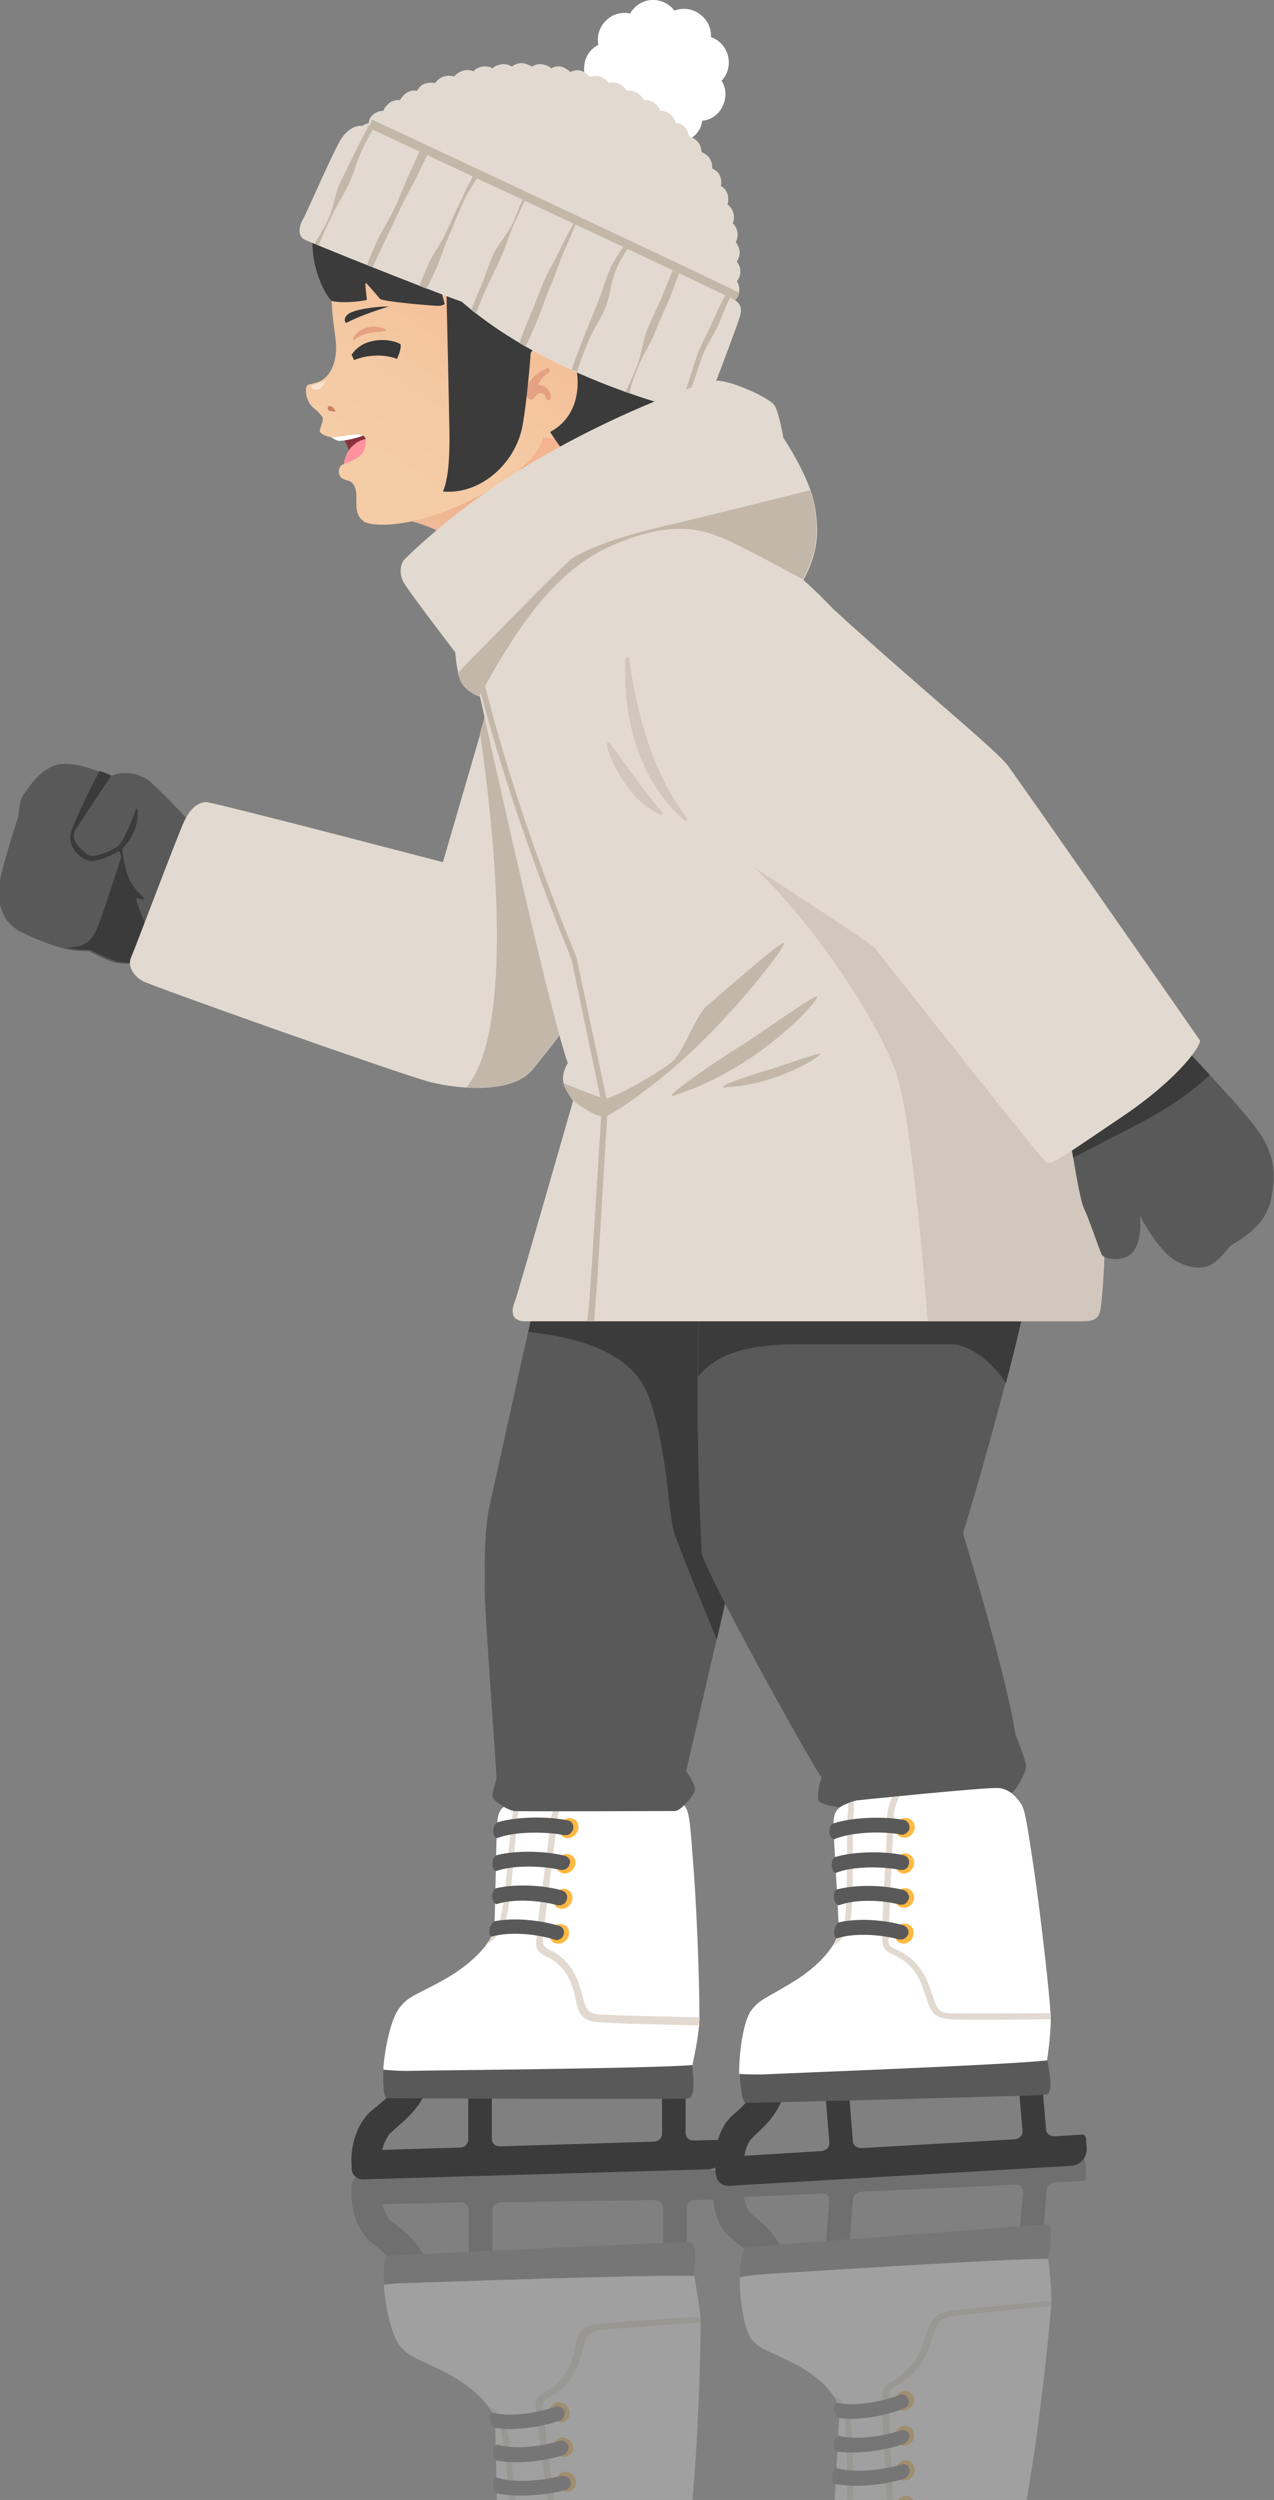 <?xml version="1.0" encoding="utf-8"?>
<!-- Generator: Adobe Illustrator 26.5.0, SVG Export Plug-In . SVG Version: 6.00 Build 0)  -->
<svg version="1.1" id="OBJECTS" xmlns="http://www.w3.org/2000/svg" xmlns:xlink="http://www.w3.org/1999/xlink" x="0px" y="0px"
	 viewBox="0 0 216.3 424.2" style="enable-background:new 0 0 216.3 424.2;" xml:space="preserve">
<rect x="0" y="0" width="216.3" height="424.2" fill="#808080" stroke="none"/>
<style type="text/css">
	.st0{fill:#595959;}
	.st1{fill:#3B3B3B;}
	.st2{fill:#E2DAD0;}
	.st3{fill:#C2B7A9;}
	.st4{fill:#FFFFFF;}
	.st5{fill:#FFB840;}
	.st6{fill:#8A313D;}
	.st7{fill:#FF929E;}
	.st8{fill:url(#SVGID_1_);}
	.st9{opacity:0.35;fill:#E5A183;}
	.st10{fill:url(#SVGID_00000012446641120942738580000018241268015764730282_);}
	.st11{fill:#D18060;}
	.st12{opacity:0.49;fill:#FFFFFF;}
	.st13{fill:#383838;}
	.st14{fill:#E5A183;}
	.st15{opacity:0.52;fill:#C2B7A9;}
	.st16{opacity:0.25;}
	.st17{clip-path:url(#SVGID_00000083783761762002060910000004103594303602541953_);}
</style>
<g>
	<g>
		<path class="st0" d="M34,141.6c-2.8-3.5-6.6-7.2-8.2-8.7c-1.6-1.6-4.9-2.3-7-1.2c-3.8-1.6-7.6-2.8-10-1.6
			c-2.4,1.1-3.7,3.2-4.7,4.6c-1,1.4-0.8,3.3-1.1,4.2c-0.3,0.9-3.2,9.8-3.2,12c0,2.2,0.2,5.3,3.7,7.2c3.5,1.8,6.7,2.7,8,3
			c1.3,0.3,3.6,0.3,3.6,0.3s2.6,1.4,4.3,1.9c1.8,0.5,5.6,0,5.6,0L34,141.6z"/>
		<path class="st1" d="M18.9,131.6c-0.7-0.3-1.3-0.6-2-0.8c-1.1,2.1-4.5,8.8-4.9,10.7c-0.5,2.3,1.8,4.6,3.6,4.6
			c1.8,0,4.6-1.7,4.6-1.7s0.5,0.9,0.3,1.3c-0.1,0.3-2.9,9.1-4,11.8c-1.1,2.6-2.4,3.2-5.3,3.3c0.2,0.1,0.5,0.1,0.6,0.1
			c1.3,0.3,3.6,0.3,3.6,0.3s2.6,1.4,4.3,1.9c1.6,0.5,5,0.1,5.6,0l0.3-4.1c0,0-3-6.8-2.4-6.6c0.6,0.2,1.2,0.3,1.3,0.1
			c0.1-0.1-1.4-1.2-2.4-3c-1-1.9-1.4-5.4-1.3-5.5c0-0.1,1.7-1.6,2.3-3.9c0.6-2.3,0.1-3.2,0-2.8c-0.1,0.4-2,5.3-2.9,6.1
			c-0.9,0.9-3.2,1.7-4.1,1.8c-1,0.1-1.1,0-2.4-1.2c-1.2-1.2-1.3-2-1.1-2.8C12.9,140.5,18.9,131.6,18.9,131.6z"/>
		<path class="st2" d="M84.5,114.4l-9.3,31.9c0,0-39-10.2-40.2-10.2s-2.6,0.9-3.7,3.2c-1.1,2.3-8.5,22-9.1,23.3
			c-0.5,1.3,0.4,3,2.1,3.9c1.7,0.9,43.1,15.6,48.7,17.1c5.6,1.4,14.1,1.8,17.3-2c3.2-3.8,9.1-11.8,9.1-11.8v-55.5H84.5z"/>
		<path class="st3" d="M81.5,124.4c3.2,22,5.2,51.1-2.3,60.1c4.4,0.3,9-0.4,11.1-3c3.2-3.8,9.1-11.8,9.1-11.8v-55.5h-15L81.5,124.4z
			"/>
		<g>
			<path class="st1" d="M122.4,363.1l-4.7,0.1c-0.7,0-1.3-0.5-1.3-1.3l0-8.2l-4,0.2l0,8.1c0,0.8-0.6,1.4-1.4,1.4l-26.2,0.8
				c-0.7,0-1.3-0.5-1.3-1.3l0-8.7l-4,0.2l0,8.6c0,0.8-0.6,1.4-1.4,1.4l-13.2,0.4c0.3-1.3,0.9-2.3,1.3-2.8c0.3-0.2,0.6-0.5,0.9-0.8
				c1.5-1.3,3.6-3,5-5.8l-4.5-2c-0.9,1.8-2.3,2.9-3.6,4c-0.4,0.3-0.7,0.6-1.1,0.9c-2.2,2-3.5,5.7-3.2,9.3l0,0.5
				c0.1,1,0.9,1.7,1.9,1.7l58.5-1.7c1.6,0,2.8-1.3,2.9-2.9l0-1.5C123.1,363.4,122.8,363,122.4,363.1z"/>
			<g>
				<path class="st0" d="M65.1,351.1c-0.1,2.5,0,4.8,0.6,4.9c0.6,0.1,48.9,0.2,50.2,0.1c1.3,0,1.4,0,1.7-1.1c0.3-1,0-4-0.1-4.7
					c-6.9,0.6-45,0.9-48.6,1C67.7,351.3,66.3,351.2,65.1,351.1z"/>
				<path class="st4" d="M118.7,343.5c0.2-2.8-0.3-17.8-0.9-25.8c-0.6-8-0.7-9.9-1.4-11c-0.6-1-1.6-2.5-3.5-2.7
					c-1.9-0.3-24.3,1.4-24.3,1.4c-3.4,0.9-4.1,1.5-4.2,4.3c-0.2,2.8-0.3,15.5-0.5,17.5c-0.2,2-3.2,5.7-8.3,8.6
					c-5.2,2.9-6.1,2.8-7.7,4.8c-1.6,1.9-2.6,7.4-2.8,10.1c0,0.2,0,0.3,0,0.5c1.2,0.1,2.5,0.2,3.9,0.2c3.6-0.1,41.7-0.4,48.6-1
					c0-0.1,0-0.2,0-0.2S118.5,346.2,118.7,343.5z"/>
			</g>
			<g>
				<path class="st2" d="M86.3,314.5c-0.3,3.6-0.6,7.7-1.2,10.4c-0.2,1.2-0.7,2.1-1.3,2.8c-0.2,0.7-0.6,1.4-1.3,2.3
					c1.4-0.8,3-2.3,3.6-5c0.5-2.7,0.9-6.8,1.2-10.5c0.2-2.6,0.4-5,0.6-6.5c0.1-0.8,0.2-1.4,0.3-1.8c0-0.3,0.1-0.5,0.1-0.7
					c-0.4,0.1-0.7,0.2-1.1,0.3c0,0.1,0,0.2,0,0.3c-0.1,0.5-0.1,1-0.2,1.8C86.8,309.5,86.6,311.9,86.3,314.5z"/>
				<path class="st2" d="M118.8,342.3c-4.6-0.1-15-0.3-17.2-0.5c-1.9-0.2-2.1-1-2.7-3.1c-0.1-0.5-0.3-1.1-0.5-1.7
					c-0.9-2.9-2.5-4.9-5-6.1c-1.3-0.7-1.3-0.9-1.2-2.3c0-0.2,0.1-0.5,0.1-0.8c0.1-1,0.5-4.2,0.9-7.6c0.6-4.4,1.2-9.4,1.4-11.3
					c0.1-1.5,0.7-2.9,1.3-3.8c-0.4,0-0.8,0.1-1.2,0.1c-0.6,1-1,2.3-1.2,3.7c-0.2,1.9-0.8,6.9-1.4,11.3c-0.5,3.6-0.9,6.7-0.9,7.7
					c0,0.3-0.1,0.6-0.1,0.8c-0.2,1.7-0.2,2.4,1.7,3.3c2.3,1.1,3.7,2.9,4.5,5.5c0.2,0.6,0.3,1.2,0.4,1.7c0.5,2.2,0.9,3.6,3.5,3.9
					c0.9,0.1,3.3,0.2,6.1,0.3c3.9,0.1,8.5,0.2,11.2,0.3C118.7,343.1,118.8,342.7,118.8,342.3z"/>
			</g>
			<g>
				<g>
					<path class="st5" d="M96.6,328.2c-0.1,0.9-1,1.7-1.9,1.6c-0.9,0-1.5-0.8-1.4-1.7c0.1-0.9,1-1.7,1.9-1.6
						C96.1,326.5,96.7,327.2,96.6,328.2z"/>
					<path class="st0" d="M95,326.8c-3-0.9-7.4-1.5-11-0.8c-0.9,0.4-1.3,2.5-0.5,2.6c3.2-0.9,7.7-0.4,10.6,0.5
						c0.1,0,0.2,0.1,0.3,0.1c0.5,0,1.1-0.3,1.3-0.9C95.9,327.7,95.6,327,95,326.8z"/>
				</g>
				<g>
					<path class="st5" d="M97.2,322.2c-0.1,0.9-0.9,1.7-1.8,1.7c-0.9,0-1.6-0.8-1.5-1.7c0.1-0.9,0.9-1.7,1.8-1.7
						C96.6,320.5,97.2,321.2,97.2,322.2z"/>
					<path class="st0" d="M95.5,320.8c-3-0.9-7.8-1.2-11.3-0.4c-0.9,0.4-0.8,2.5,0.1,2.7c3.1-1,7.5-0.6,10.4,0.2c0.1,0,0.2,0,0.3,0
						c0.5,0,1.1-0.4,1.2-0.9C96.5,321.7,96.1,321,95.5,320.8z"/>
				</g>
				<g>
					<path class="st5" d="M97.7,316.2c-0.1,0.9-0.9,1.7-1.8,1.7c-0.9,0-1.6-0.7-1.5-1.6c0.1-0.9,0.9-1.7,1.8-1.7
						C97.1,314.6,97.8,315.3,97.7,316.2z"/>
					<path class="st0" d="M95.9,314.9c-3.1-0.8-8.1-1-11.6-0.1c-0.9,0.4-0.9,2.5-0.1,2.7c3.1-1.1,8-0.9,11-0.2c0.1,0,0.2,0,0.3,0
						c0.5,0,1.1-0.4,1.2-1C97,315.8,96.6,315.1,95.9,314.9z"/>
				</g>
				<g>
					<path class="st5" d="M98.2,310.1c0,0.9-0.8,1.7-1.7,1.8c-0.9,0.1-1.6-0.7-1.6-1.6c0-0.9,0.8-1.7,1.7-1.8
						C97.6,308.5,98.3,309.2,98.2,310.1z"/>
					<path class="st0" d="M96.4,308.9c-3.1-0.7-8.5-0.7-11.9,0.3c-1,0.4-1,2.6-0.1,2.7c3.1-1.2,8.5-1.1,11.4-0.5c0.1,0,0.2,0,0.3,0
						c0.5,0,1-0.4,1.2-1C97.5,309.7,97.1,309,96.4,308.9z"/>
				</g>
			</g>
		</g>
		<path class="st0" d="M92.2,215c-3.2,13.5-7.9,35.4-9,40.1c-1.1,4.7-0.9,11.9-0.9,15.1s2,30.6,2,31.4c-0.1,0.9-0.7,2.2-0.7,3.1
			c0,0.9,2.7,2.5,3.7,2.6s26.3,0,27.3,0s3.4-2.8,3.4-3.7s-1.5-3.1-1.5-3.1l7.9-34.1V215H92.2z"/>
		<path class="st1" d="M89.7,226c8.6,1,17.6,3.4,20.4,10.9c3.2,8.7,3.3,19.4,4.3,22.9c0.7,2.4,4.9,12.6,7.3,18.4l2.7-11.7V215H92.2
			C91.5,218.3,90.6,222.1,89.7,226z"/>
		<path class="st0" d="M119.4,208c-2,27.6-0.3,52.8-0.3,55.3c0,2.5,19.2,37,20.4,38.3c-0.8,2.2-0.7,3.9-0.4,4.1s1.3,1.1,7,1.1
			s24.2-2,25.2-2.3c1.1-0.3,3-3.8,2.9-4.9s-1.8-5.3-1.8-5.3c-1.7-10.9-8.9-34.1-8.9-34.1s10.4-33.7,12.9-52.3H119.4z"/>
		<path class="st1" d="M118.5,233.6c3.1-3.7,7.9-5.5,17.1-5.5c9.2,0,22.5,0,26,0c2.6,0,6.6,2.6,9.2,6.6c2.4-9.2,4.7-19.2,5.7-26.7
			h-57C118.8,217.1,118.5,225.8,118.5,233.6z"/>
		<path class="st4" d="M110.6,0c-1.6,0.1-3,1.1-3.6,2.3c-1.3-0.3-3,0-4.1,1.2c-1.2,1.1-1.6,2.8-1.3,4.1c-1.2,0.6-2.3,1.9-2.4,3.6
			c-0.2,1.6,0.5,3.1,1.6,4c-0.6,1.2-0.5,2.9,0.4,4.3c0.9,1.4,2.4,2.1,3.8,2c0.4,1.3,1.5,2.5,3.1,3c1.6,0.5,3.2,0,4.2-0.9
			c1.1,0.8,2.8,1,4.3,0.3c1.5-0.7,2.5-2,2.6-3.4c1.4-0.1,2.8-1,3.5-2.5c0.7-1.5,0.6-3.1-0.2-4.3c1-1,1.5-2.6,1.1-4.2
			c-0.4-1.6-1.6-2.8-2.9-3.2c0.1-1.4-0.5-2.9-1.9-3.9c-1.3-1-3-1.1-4.3-0.6C113.7,0.7,112.2-0.1,110.6,0z"/>
		<g>
			<path class="st6" d="M57.4,73.3c0,0,3.1,3.2,1.6,5.9h5v-7.3h-6.5V73.3z"/>
			<path class="st4" d="M55.8,73.6c0.5,0.8,1.2,1.1,1.7,1.2c0.5,0.1,3.7-0.5,4.5-1.1v-0.5h-6.1V73.6z"/>
			<path class="st7" d="M58.3,79.4c0.1-2.6,1.8-5.1,5-5v5H58.3z"/>
			
				<linearGradient id="SVGID_1_" gradientUnits="userSpaceOnUse" x1="-161.327" y1="282.344" x2="-159.388" y2="265.868" gradientTransform="matrix(0.944 0.331 -0.331 0.944 328.146 -112.73)">
				<stop  offset="0" style="stop-color:#F4CCA6"/>
				<stop  offset="0.407" style="stop-color:#F4C7A1"/>
				<stop  offset="0.91" style="stop-color:#F4B892"/>
				<stop  offset="1" style="stop-color:#F4B48F"/>
			</linearGradient>
			<path class="st8" d="M69.1,88.2c7.9,2.2,14.2,5.8,14.3,16.3l15.2,5.3l7.1-20.3l-0.8-3.1l-5.1-10.2l-22.6-7.9L69.1,88.2z"/>
			<path class="st9" d="M75.4,73.8l-6.3,14.4c6,1.7,11.5,4.6,13.4,10.2c6.9-9,7.8-19.3,7.8-19.3L75.4,73.8z"/>
			
				<linearGradient id="SVGID_00000005978129136987421540000008503690582462577055_" gradientUnits="userSpaceOnUse" x1="-182.653" y1="267.88" x2="-171.437" y2="223.385" gradientTransform="matrix(0.944 0.331 -0.331 0.944 328.146 -112.73)">
				<stop  offset="0" style="stop-color:#F4CCA6"/>
				<stop  offset="0.407" style="stop-color:#F4C7A1"/>
				<stop  offset="0.91" style="stop-color:#F4B892"/>
				<stop  offset="1" style="stop-color:#F4B48F"/>
			</linearGradient>
			<path style="fill:url(#SVGID_00000005978129136987421540000008503690582462577055_);" d="M91.3,17.3c-18.3-1.6-30,8.3-33.1,19.5
				C55.1,48,56.6,54,57,57.8c0.4,3.8-1.1,6.3-2.9,7c-1.8,0.6-1.9,0.3-2.1,0.9c-0.2,0.6,0,2.4,1.1,3.4c1.1,0.9,1.2,1.1,1.6,1.6
				c0.4,0.6-0.5,2-0.4,2.5c0.1,0.4,1.1,0.9,2,1c0.9,0,1.8-0.2,3.4-0.4c1.6-0.2,2.6-0.1,2.4,1.5c-0.1,0.8-0.4,1.9-1.8,2.6
				c-1.1,0.6-2.2,0.9-2.4,1.1c-0.2,0.2-0.5,0.7-0.3,1.5c0.2,0.9,1.5,1,1.9,1.2c0.4,0.2,1.1,1.1,1,2.8c0,1.7-0.1,3,1.3,4
				c1.4,0.9,7.7,1.1,16.3-2.8c8.6-3.8,13.4-8.1,14.1-11.5c5.1,0.8,9.9,1,15-1.6c5.2-2.6,15.2-11.3,12.1-30.9
				C116.6,23.7,101.8,18.3,91.3,17.3z"/>
			<path class="st11" d="M55.9,69.7c-0.3-0.1-0.4-0.8,0-0.8c0.4,0,0.7,0.2,1.1,0.9C56.7,69.9,55.9,69.7,55.9,69.7z"/>
			<path class="st12" d="M55.3,64.6c-0.8,0.4-2.5,0.8-2.5,0.9c-0.1,0.1,0.4,0.8,1.2,0.6C54.7,66,55.3,64.6,55.3,64.6z"/>
			<path class="st13" d="M58.8,54.8c2.8-1.5,6.4-2.5,7.2-2.8c-2,0-4.9,0.4-6.1,0.9C58.6,53.3,58.2,54.4,58.8,54.8z"/>
			<path class="st14" d="M89.3,66.8c0-2.1,1.8-3.5,3.5-4.3c0.4-0.2,0.8,0.4,0.4,0.7c-0.7,0.4-1.2,1-1.6,1.6
				c-0.1,0.1-0.2,0.3-0.3,0.5c1.2,0,2.3,0.8,2.2,2.3c0,0.4-0.7,0.4-0.8,0c-0.1-0.5-0.5-0.9-0.9-0.9c-0.9-0.1-0.8,1.1-1.7,1.1
				C89.7,67.7,89.3,67.3,89.3,66.8z"/>
			<path class="st13" d="M59.7,60.2c1.9-3,6.4-2.9,8.3-1.8c0.2,0.9-0.6,2.5-0.6,2.5s-3.2-1.4-7.3,0.2L59.7,60.2z"/>
			<path class="st14" d="M59.9,57.6c0.8-2.1,3.7-2.7,5.6-1.7c0.1,0.1,0.1,0.3-0.1,0.3c-2,0.2-3.7,0.2-5.3,1.5
				C60,57.8,59.8,57.7,59.9,57.6L59.9,57.6z"/>
		</g>
		<path class="st1" d="M53.8,37.3c-2.3,5.8,1.4,13.1,2.6,13.8c2.7,0.5,5.9-0.2,5.9-0.2s-0.4-3-0.2-2.9c0.2,0.1,2,2.2,2.4,2.7
			c0.5,0.5,9.1,1.2,9.9,1.2c0.7,0,1.1-0.3,1.1-0.3l-0.7-2.7l1,0.6c0,0,0.4,17.6,0.5,23.5c0.1,5.9-0.4,8.8-1.1,10.4
			c6.3,0.6,12.3-4.7,13.5-11.1C89.5,68,90.1,60,90.1,60s-0.1-0.7,2.2-1.4c2.3-0.7,5,0.7,5.6,4.2c0.6,3.6-0.2,8.2-4.5,10.5
			c2.7,4.1,6.1,9.6,16.8,8.4c0,0,6.7-10.8,8.2-15.1l-10.7-42.9L53.8,37.3z"/>
		<path class="st2" d="M124.8,52.8c0.2-0.6,0.1-1.2-0.1-1.8c0.4-0.4,0.7-0.9,0.8-1.6c0.1-0.6-0.1-1.2-0.4-1.7c0.4-0.4,0.6-1,0.6-1.6
			c0-0.6-0.2-1.2-0.6-1.7c0.3-0.5,0.5-1.1,0.5-1.7c-0.1-0.6-0.3-1.2-0.7-1.6c0.3-0.5,0.4-1.1,0.3-1.7c-0.1-0.6-0.4-1.2-0.8-1.5
			c0.2-0.5,0.3-1.1,0.1-1.8c-0.2-0.6-0.5-1.1-1-1.4c0.2-0.5,0.2-1.2,0-1.8c-0.2-0.6-0.6-1.1-1.1-1.3c0.1-0.6,0.1-1.2-0.2-1.8
			c-0.2-0.6-0.8-1-1.3-1.2c0.1-0.6-0.1-1.2-0.4-1.7c-0.3-0.5-0.9-0.9-1.4-1.1c0-0.6-0.2-1.2-0.6-1.7c-0.4-0.5-1-0.8-1.5-0.9
			c-0.1-0.6-0.3-1.1-0.7-1.6c-0.4-0.5-1-0.7-1.6-0.7c-0.1-0.6-0.4-1.1-0.9-1.5c-0.5-0.4-1.1-0.6-1.7-0.6c-0.2-0.5-0.5-1-1.1-1.4
			c-0.5-0.3-1.1-0.5-1.7-0.4c-0.2-0.5-0.7-1-1.2-1.3c-0.6-0.3-1.2-0.4-1.7-0.3c-0.3-0.5-0.7-0.9-1.3-1.2c-0.6-0.2-1.2-0.3-1.8-0.1
			c-0.3-0.5-0.8-0.9-1.4-1.1c-0.6-0.2-1.2-0.1-1.8,0c-0.4-0.5-0.9-0.8-1.5-1c-0.6-0.2-1.2,0-1.8,0.2c-0.4-0.4-0.9-0.7-1.5-0.9
			c-0.6-0.1-1.2,0-1.7,0.3c-0.4-0.4-1-0.6-1.6-0.7c-0.6-0.1-1.2,0.1-1.7,0.4c-0.5-0.3-1-0.5-1.7-0.6c-0.6,0-1.2,0.2-1.7,0.6
			c-0.5-0.3-1.1-0.5-1.7-0.4c-0.6,0.1-1.2,0.3-1.6,0.7c-0.5-0.3-1.1-0.4-1.7-0.3c-0.6,0.1-1.2,0.4-1.5,0.8c-0.5-0.2-1.1-0.3-1.8-0.1
			c-0.6,0.2-1.1,0.5-1.5,1c-0.5-0.2-1.2-0.2-1.8,0c-0.6,0.2-1.1,0.6-1.4,1.1c-0.6-0.1-1.2-0.1-1.8,0.1c-0.6,0.2-1,0.7-1.3,1.2
			c-0.6-0.1-1.2,0-1.7,0.3c-0.5,0.3-0.9,0.8-1.2,1.3c-0.6-0.1-1.2,0.1-1.7,0.4c-0.5,0.4-0.9,0.8-1.1,1.4c-0.6,0-1.2,0.2-1.7,0.6
			c-0.5,0.4-0.8,1-0.8,1.5c-0.6,0.1-1.1,0.4-1.5,0.9L124.8,52.8z"/>
		<path class="st3" d="M125.5,49.7c-0.1,0-0.1-0.1-0.2-0.1c-0.8-0.6-56.1-26.5-62.1-29.3c-0.2,0.3-0.3,0.6-0.4,1
			c-0.6,0.1-1.1,0.4-1.5,0.9l63.5,30.6c0.2-0.6,0.1-1.2-0.1-1.8C125.1,50.7,125.4,50.3,125.5,49.7z"/>
		<path class="st2" d="M62.2,21.5c-1.4-0.5-2.9,0.2-4.1,1.8s-6.1,13-6.6,13.8c-0.5,0.8-1.2,2.7,0.1,3.5C53,41.3,72.2,49,78.4,51.2
			c15.2,13.2,37.9,18.4,38.8,18.6c0.9,0.3,2.3,0,2.8-1.1c0.5-1.1,5.2-13.5,5.6-14.9c0.4-1.4,0.2-2.1-0.7-2.8
			C124,50.3,62.2,21.5,62.2,21.5z"/>
		<g>
			<path class="st3" d="M65.2,41.2c0.8-1.7,1.8-3.7,2.7-5.7c0.9-1.9,2-3.8,2.9-5.6c0.6-1.3,1.2-2.5,1.8-3.6
				c-0.5-0.2-0.9-0.4-1.4-0.6c-0.5,1.1-1,2.3-1.6,3.6c-0.9,1.8-1.6,3.9-2.5,5.8c-0.9,2-2.2,3.9-3,5.6c-0.8,1.8-1.4,3.3-1.8,4.2
				c0.3,0.1,0.7,0.3,1,0.4C63.7,44.3,64.4,42.9,65.2,41.2z"/>
			<path class="st3" d="M82.3,49.5c0.8-1.8,1.8-3.7,2.7-5.7c0.9-2,1.5-4.1,2.3-5.9c0.7-1.5,1.3-2.7,1.8-3.8
				c-0.1-0.1-0.3-0.1-0.4-0.2c-0.5,1.1-1,2.4-1.6,3.9c-0.8,1.8-2.5,3.5-3.4,5.5c-0.9,2-1.5,4.2-2.3,5.9c-0.6,1.3-1,2.5-1.4,3.4
				c0.3,0.2,0.5,0.4,0.8,0.6C81.2,52.1,81.7,50.9,82.3,49.5z"/>
			<path class="st3" d="M74.1,45.5c0.8-1.8,1.4-3.9,2.3-5.9c0.9-2,1.6-4,2.5-5.8c0.6-1.3,1.4-2.5,2.1-3.6c-0.2-0.1-0.4-0.2-0.7-0.3
				c-0.5,1-1.2,2.2-1.8,3.6c-0.9,1.8-1.8,3.8-2.7,5.8c-0.9,2-2.3,3.8-3.1,5.6c-0.6,1.4-1.1,2.6-1.5,3.6c0.4,0.2,0.8,0.3,1.2,0.5
				C72.9,48,73.5,46.8,74.1,45.5z"/>
			<path class="st3" d="M54.1,41.6c0.5-1.2,1.2-2.9,2.1-4.7c0.8-1.7,2-3.6,3-5.6c0.9-1.9,1.4-4.1,2.3-5.9c0.6-1.3,1.2-2.4,1.8-3.4
				c-0.3-0.2-0.6-0.3-0.8-0.4c-0.6,1-1.2,2.2-1.8,3.4c-0.9,1.8-1.9,3.8-2.8,5.7c-1,2-1.2,4.3-2,6.1c-1,2.2-2,3.7-2.5,4.6
				C53.6,41.4,53.8,41.5,54.1,41.6z"/>
			<path class="st3" d="M91.4,53.9c0.7-1.8,1.4-3.9,2.3-5.9c0.8-2,1.5-4.1,2.3-5.9c0.7-1.5,1.2-2.8,1.7-4c-0.1-0.1-0.2-0.1-0.3-0.2
				c-0.6,1.1-1.3,2.3-2,3.8c-0.8,1.8-2,3.7-2.9,5.7c-0.9,2-1.6,4.1-2.4,5.9c-0.8,1.9-1.5,3.7-1.9,4.9c0.3,0.2,0.7,0.4,1,0.6
				C89.8,57.7,90.6,55.9,91.4,53.9z"/>
			<path class="st3" d="M108.4,62.1c0.7-1.8,2-3.6,2.8-5.7c0.8-2,1.7-4,2.5-5.8c0.6-1.5,1.1-3,1.6-4.2c-0.4-0.2-0.7-0.3-1.1-0.5
				c-0.5,1.2-1.1,2.7-1.7,4.2c-0.8,1.9-1.8,3.8-2.6,5.8c-0.8,2.1-1,4.3-1.7,6.1c-0.8,1.9-1.5,3.5-2,4.5c0.2,0.1,0.4,0.2,0.7,0.2
				C107,65.7,107.6,64.1,108.4,62.1z"/>
			<path class="st3" d="M99.9,57.9c0.7-1.8,2-3.6,2.9-5.7c0.8-2,0.9-4.3,1.7-6.2c0.6-1.5,1.4-2.8,2.1-3.9c-0.2-0.1-0.4-0.2-0.7-0.3
				c-0.7,1-1.6,2.2-2.3,3.8c-0.8,1.8-1.4,4-2.2,6c-0.9,2.1-1.7,4.1-2.4,5.9c-1,2.5-1.7,4.4-1.9,5.2c0.3,0.1,0.6,0.3,0.9,0.4
				C98.2,62.2,98.9,60.3,99.9,57.9z"/>
			<path class="st3" d="M117.2,66.3c0.7-1.8,1.3-3.9,2.1-6c0.8-2,2.1-3.8,2.9-5.7c0.6-1.5,1.2-3,1.8-4.2c-0.2-0.1-0.5-0.2-0.8-0.4
				c-0.6,1.1-1.3,2.5-2,4.1c-0.8,1.9-1.9,3.8-2.7,5.8c-0.8,2.1-1.3,4.3-2,6c-0.5,1.2-0.9,2.3-1.3,3.2c0.3,0.1,0.5,0.1,0.7,0.2
				C116.3,68.6,116.7,67.5,117.2,66.3z"/>
		</g>
		<path class="st2" d="M86.6,80.8c-10.5,6.7-17.2,13.4-17.9,14.1c-0.7,0.7-1.1,2.5,0,4.2c1.1,1.8,8.6,11.6,8.6,11.6s0.2,3.5,1.1,5.2
			c1,1.7,3.1,2.3,3.1,2.3s11.4,52.2,14.9,62.2c-1.1,1.8-0.9,3.2-0.5,4.1c0.4,0.9,1.4,2.3,1.4,2.3s-9.5,33.1-9.8,33.8
			c-0.3,0.7-1.5,3.6,1.7,3.6c3.2,0,92.3,0,94.3,0s3.2-0.2,3.4-2.5c0.3-2.4,3.8-32.5-8.8-58.8c-12.6-26.3-25.9-50.4-41.7-64.5
			c2.3-4.2,2.8-7.8,1.9-12.7s-5.3-11.4-5.3-11.4s-0.7-4.2-1.5-5.5c-0.8-1.3-7.5-4.3-9.9-4.2C119.3,64.7,102.2,70.8,86.6,80.8z"/>
		<path class="st15" d="M152,181.6c2.2,5.8,4.3,26.7,5.5,42.6c14.3,0,25.3,0,26,0c2,0,3.2-0.2,3.4-2.5c0.3-2.4,3.8-32.5-8.8-58.8
			c-2.6-5.4-5.2-10.8-7.9-15.9h-42.3C140.2,158.9,149.4,174.6,152,181.6z"/>
		<path class="st3" d="M103.6,92.7c10.2-4.5,15.3-2.9,18.6-1.6c3.3,1.3,14.1,7.2,14.1,7.2c2.3-4.2,2.8-7.8,1.9-12.7
			c-0.1-0.8-0.4-1.6-0.7-2.4c-5.6,1.4-17.6,4.4-25.3,6.2c-10.2,2.4-13.8,4.6-15,5.3c-1.2,0.7-19.5,19.5-19.5,19.5
			c0.2,0.6,0.4,1.2,0.6,1.6c1,1.7,3.1,2.3,3.1,2.3C87,108,93.4,97.3,103.6,92.7z"/>
		<path class="st3" d="M118.6,177.3c7.3-7,15.5-17.5,14.4-17.3c-1.1,0.3-11.4,9.3-13.1,10.8c-1.7,1.5-3.9,7.6-5.6,9.2
			c-1.7,1.6-10.5,6.7-11.7,6.4c-0.9-0.2-4.7-1.7-6.9-2.6c0,0.3,0.1,0.5,0.2,0.7c0.4,0.9,1.4,2.3,1.4,2.3c2.2,1.6,4.1,2.7,5.2,2.7
			C103.5,189.5,111.4,184.3,118.6,177.3z"/>
		<path class="st3" d="M114.7,185.8c14.7-4.7,25.3-17.1,23.9-16.7c-1.4,0.4-8.9,5.9-12.9,8.4C121.8,179.9,111.4,187,114.7,185.8z"/>
		<path class="st3" d="M123.1,184.5c9.1-0.4,17-5.7,16.1-5.7c-0.8,0-6,1.9-8.6,2.7C128,182.2,121,184.6,123.1,184.5z"/>
		<path class="st3" d="M99.7,224.1c0.4,0,0.8,0,1.2,0c0.1-1.8,0.2-3.5,0.4-5.3c0.4-6.7,1.5-24.4,1.9-31.3c0-0.1-5.3-24.8-5.3-25
			c-6.3-15.3-11.8-31.1-15.8-47.1c0,0-1,0.2-1,0.2c4.1,15.9,9.8,32.2,15.9,47.1c0-0.1,5.3,25.4,5.2,24.8c-0.5,7.1-1.5,24.3-2,31.2
			C100.1,220.6,99.9,222.4,99.7,224.1z"/>
		<path class="st0" d="M181.6,192.7c0.9,5.6,1.8,11.1,2.5,12.5c0.7,1.4,2.4,6.4,2.9,7.6c0.5,1.1,4.4,1.4,5.6-0.7
			c1.2-2,1.1-4.7,0.9-5.8c2.8,5,5,7.2,6.6,7.9c1.6,0.8,3.5,1.2,5.1,0.6c1.6-0.7,3.1-2.7,3.5-3.2c0.9-0.9,6-2.9,7.1-8.1
			c1.1-5.2,0.2-8.6-3-12.7c-3.2-4.1-11.3-12.5-11.3-12.5h-19.6L181.6,192.7z"/>
		<path class="st1" d="M201.5,178.2h-19.6l-0.3,14.5c0.2,1.3,0.4,2.5,0.6,3.7c2-0.9,5.2-2.7,10.5-5.4c6.4-3.2,10.5-6.5,12.7-8.6
			C203.2,180,201.5,178.2,201.5,178.2z"/>
		<path class="st2" d="M141.1,103c14.4,13.2,27.9,24.1,30,26.9c2.1,2.8,32.2,46,32.6,46.6c0.4,0.7-3.4,6.4-13.2,13s-12,8.3-12.9,7.7
			c-0.9-0.6-28.6-35.7-29.1-36.4c-2.2-1.9-25.4-16.7-29.8-19.8c-4.4-3.1-10.9-11.4-11.9-23.4c-1.1-12,4.3-16.6,7.6-18.7
			C118.8,96.2,131.6,95.7,141.1,103z"/>
		<path class="st15" d="M106.8,111.7c1.4,9.7,3.9,19.2,9.8,27.1c0.2,0.2-0.1,0.6-0.4,0.4c-7.7-6.6-10.6-17.6-10-27.5
			C106.3,111.4,106.7,111.4,106.8,111.7L106.8,111.7z"/>
		<path class="st15" d="M103.5,126.1c3,3.9,5.7,8,8.9,11.7c0.2,0.2,0,0.6-0.3,0.4c-2.4-1-4.3-2.9-5.8-5c-1.5-2.1-2.7-4.4-3.3-6.9
			C103,126.1,103.3,125.9,103.5,126.1L103.5,126.1z"/>
		<g>
			<path class="st1" d="M183.7,362.2l-4.7,0.3c-0.7,0-1.4-0.5-1.4-1.2l-0.7-8.2l-4,0.3l0.7,8.1c0.1,0.8-0.5,1.4-1.3,1.5l-26.1,1.5
				c-0.7,0-1.4-0.5-1.4-1.2l-0.7-8.7l-4,0.3l0.7,8.6c0.1,0.8-0.5,1.4-1.3,1.5l-13.1,0.8c0.2-1.3,0.7-2.4,1.1-2.8
				c0.3-0.3,0.5-0.5,0.8-0.8c1.4-1.3,3.4-3.1,4.5-6l-4.6-1.9c-0.7,1.8-2,3-3.2,4.1c-0.4,0.3-0.7,0.6-1,0.9c-2,2-3,5.8-2.5,9.4
				l0.1,0.5c0.2,1,1,1.7,2.1,1.7l58.2-3.4c1.5-0.1,2.7-1.4,2.6-3l-0.1-1.5C184.4,362.5,184.1,362.2,183.7,362.2z"/>
			<g>
				<path class="st0" d="M125.6,351.9c0.1,2.5,0.4,4.7,1,4.9c0.7,0.1,48.8-1.2,50.1-1.3c1.3-0.1,1.4-0.1,1.6-1.2
					c0.2-1-0.3-4-0.5-4.7c-6.9,0.8-44.9,2.2-48.4,2.4C128.1,352,126.7,352,125.6,351.9z"/>
				<path class="st4" d="M178.4,342.7c0-2.8-1.7-17.7-2.9-25.8c-1.2-8-1.5-9.9-2.2-10.9c-0.7-1-1.8-2.4-3.7-2.6
					c-1.9-0.2-24.2,2.1-24.2,2.1c-3.3,1-3.9,1.6-3.9,4.4c0.1,2.8,0.9,15.5,0.9,17.5c0,2-2.7,5.8-7.6,8.8s-5.8,3-7.3,5
					c-1.4,2-2,7.4-2,10.2c0,0.2,0,0.3,0,0.5c1.2,0.1,2.5,0.1,3.9,0.1c3.6-0.2,41.6-1.6,48.4-2.4c0-0.1,0-0.2,0-0.2
					S178.4,345.5,178.4,342.7z"/>
			</g>
			<g>
				<path class="st2" d="M143.8,314.7c0,3.6,0,7.7-0.3,10.4c-0.1,1.2-0.6,2.2-1.1,2.9c-0.1,0.7-0.5,1.5-1.1,2.3
					c1.3-0.9,2.9-2.4,3.2-5.1c0.3-2.7,0.3-6.8,0.3-10.5c0-2.6,0-5,0.1-6.5c0.1-0.8,0.1-1.4,0.1-1.8c0-0.3,0-0.5,0-0.7
					c-0.4,0.1-0.7,0.2-1,0.3c0,0.1,0,0.2,0,0.3c0,0.5,0,1-0.1,1.8C143.8,309.7,143.8,312.1,143.8,314.7z"/>
				<path class="st2" d="M178.4,341.6c-4.6,0-15,0.1-17.2,0c-1.9-0.1-2.2-0.9-2.9-3.1c-0.2-0.5-0.4-1.1-0.6-1.7
					c-1.1-2.9-2.9-4.8-5.5-6c-1.4-0.6-1.4-0.8-1.3-2.3c0-0.2,0-0.5,0-0.8c0-1,0.2-4.2,0.3-7.7c0.2-4.4,0.5-9.4,0.5-11.3
					c0-1.5,0.5-2.9,1-3.9c-0.4,0-0.8,0.1-1.2,0.1c-0.5,1-0.9,2.3-0.9,3.8c0,1.9-0.2,6.9-0.5,11.3c-0.2,3.6-0.3,6.7-0.3,7.7
					c0,0.3,0,0.6,0,0.8c0,1.7,0,2.4,1.9,3.2c2.3,1,4,2.8,4.9,5.4c0.2,0.6,0.4,1.2,0.6,1.7c0.7,2.2,1.2,3.6,3.8,3.8
					c0.9,0.1,3.3,0.1,6.1,0.1c3.9,0,8.5,0,11.2-0.1C178.4,342.3,178.4,342,178.4,341.6z"/>
			</g>
			<g>
				<g>
					<path class="st5" d="M155.1,328.1c0,0.9-0.8,1.7-1.7,1.7c-0.9,0-1.6-0.8-1.6-1.7c0-0.9,0.8-1.7,1.7-1.7
						C154.5,326.4,155.2,327.1,155.1,328.1z"/>
					<path class="st0" d="M153.4,326.7c-3.1-0.9-7.5-1.3-11-0.5c-0.8,0.4-1.1,2.5-0.3,2.7c3.1-1,7.7-0.6,10.6,0.2c0.1,0,0.2,0,0.3,0
						c0.5,0,1-0.4,1.2-0.9C154.4,327.6,154,326.9,153.4,326.7z"/>
				</g>
				<g>
					<path class="st5" d="M155.2,322c0,0.9-0.8,1.7-1.7,1.7c-0.9,0-1.6-0.7-1.6-1.6c0-0.9,0.8-1.7,1.7-1.7
						C154.5,320.4,155.2,321.1,155.2,322z"/>
					<path class="st0" d="M153.4,320.7c-3.1-0.8-7.8-1-11.3-0.1c-0.9,0.4-0.6,2.5,0.3,2.7c3-1.1,7.5-0.9,10.4-0.1c0.1,0,0.2,0,0.3,0
						c0.5,0,1-0.4,1.2-1C154.5,321.6,154,320.9,153.4,320.7z"/>
				</g>
				<g>
					<path class="st5" d="M155.2,316.1c0,0.9-0.7,1.7-1.6,1.8c-0.9,0.1-1.6-0.7-1.7-1.6c0-0.9,0.7-1.7,1.6-1.8
						C154.5,314.4,155.2,315.2,155.2,316.1z"/>
					<path class="st0" d="M153.4,314.8c-3.1-0.7-8.2-0.7-11.6,0.3c-0.9,0.4-0.7,2.6,0.1,2.7c3-1.2,8-1.1,11-0.5c0.1,0,0.2,0,0.3,0
						c0.5,0,1-0.4,1.1-1C154.5,315.6,154.1,315,153.4,314.8z"/>
				</g>
				<g>
					<path class="st5" d="M155.3,310c0,0.9-0.7,1.8-1.6,1.8c-0.9,0.1-1.7-0.6-1.7-1.5c0-0.9,0.7-1.8,1.6-1.8
						C154.5,308.4,155.3,309.1,155.3,310z"/>
					<path class="st0" d="M153.4,308.8c-3.2-0.6-8.5-0.5-11.9,0.6c-1,0.4-0.8,2.6,0.1,2.7c3-1.3,8.4-1.4,11.4-0.8c0.1,0,0.2,0,0.3,0
						c0.5-0.1,1-0.5,1.1-1C154.5,309.6,154.1,308.9,153.4,308.8z"/>
				</g>
			</g>
		</g>
	</g>
	<g class="st16">
		<defs>
			
				<rect id="SVGID_00000158001974729236242620000014563647421794585528_" x="53.5" y="359.5" class="st16" width="135.6" height="64.7"/>
		</defs>
		<clipPath id="SVGID_00000038393037306487161370000008787865280491513786_">
			<use xlink:href="#SVGID_00000158001974729236242620000014563647421794585528_"  style="overflow:visible;"/>
		</clipPath>
		<g style="clip-path:url(#SVGID_00000038393037306487161370000008787865280491513786_);">
			<g>
				<path class="st1" d="M122.6,373.2l-4.7,0.1c-0.7,0-1.3,0.6-1.3,1.3l0,8.2l-4,0l0-8.1c0-0.8-0.6-1.4-1.4-1.4l-26.3,0.4
					c-0.7,0-1.3,0.6-1.3,1.3l0,8.7l-4,0l0-8.6c0-0.8-0.6-1.4-1.4-1.4L64.9,374c0.3,1.3,0.9,2.3,1.3,2.7c0.3,0.2,0.6,0.5,0.9,0.7
					c1.5,1.2,3.6,2.8,5,5.6l-4.5,2.2c-0.9-1.8-2.3-2.8-3.6-3.9c-0.4-0.3-0.7-0.6-1.1-0.9c-2.2-1.9-3.5-5.6-3.2-9.1l0-0.5
					c0.1-1,0.9-1.8,1.9-1.8l58.7-0.9c1.6,0,2.9,1.2,2.9,2.8l0,1.5C123.3,372.8,123,373.1,122.6,373.2z"/>
				<g>
					<path class="st0" d="M65.2,387.7c-0.1-2.5,0-4.8,0.6-4.9c0.6-0.2,49-2.3,50.4-2.4c1.3,0,1.4,0,1.7,1.1c0.3,1,0,4-0.1,4.7
						c-7-0.3-45.2,1.1-48.8,1.2C67.7,387.4,66.3,387.5,65.2,387.7z"/>
					<path class="st4" d="M118.9,392.9c0.2,2.7-0.3,17.8-0.9,25.8c-0.6,8.1-0.7,10-1.4,11c-0.6,1-1.6,2.5-3.5,2.9
						c-1.9,0.3-24.4-0.3-24.4-0.3c-3.4-0.7-4.1-1.3-4.2-4.1c-0.2-2.7-0.3-15.5-0.5-17.4c-0.2-2-3.2-5.6-8.3-8.2
						c-5.2-2.6-6.1-2.6-7.7-4.4c-1.6-1.9-2.6-7.2-2.8-10c0-0.2,0-0.3,0-0.5c1.2-0.2,2.5-0.3,3.9-0.3c3.6-0.1,41.8-1.5,48.8-1.2
						c0,0.1,0,0.2,0,0.2S118.6,390.2,118.9,392.9z"/>
				</g>
				<g>
					<path class="st2" d="M86.4,423.3c-0.3-3.6-0.6-7.7-1.2-10.3c-0.2-1.2-0.7-2.1-1.3-2.8c-0.2-0.6-0.6-1.4-1.3-2.2
						c1.4,0.8,3.1,2.2,3.6,4.8c0.5,2.7,0.9,6.8,1.2,10.4c0.2,2.5,0.4,4.9,0.6,6.5c0.1,0.8,0.2,1.4,0.3,1.8c0,0.3,0.1,0.5,0.1,0.7
						c-0.4-0.1-0.7-0.2-1.1-0.3c0-0.1,0-0.2,0-0.3c-0.1-0.5-0.1-1-0.3-1.8C86.8,428.3,86.6,425.9,86.4,423.3z"/>
					<path class="st2" d="M118.9,394.1c-4.6,0.3-15,1-17.3,1.3c-1.9,0.3-2.1,1.1-2.7,3.3c-0.1,0.5-0.3,1.1-0.5,1.7
						c-0.9,2.9-2.5,5-5,6.3c-1.3,0.7-1.3,0.9-1.2,2.4c0,0.2,0.1,0.5,0.1,0.8c0.1,1,0.5,4.2,0.9,7.6c0.6,4.4,1.2,9.4,1.4,11.3
						c0.1,1.5,0.7,2.8,1.3,3.8c-0.4,0-0.8,0-1.2,0c-0.6-1-1-2.3-1.2-3.7c-0.2-1.9-0.8-6.8-1.4-11.2c-0.5-3.6-0.9-6.7-1-7.7
						c0-0.3-0.1-0.6-0.1-0.8c-0.2-1.7-0.2-2.4,1.7-3.4c2.3-1.2,3.7-3.1,4.5-5.7c0.2-0.6,0.3-1.2,0.4-1.7c0.5-2.2,0.9-3.7,3.5-4
						c0.9-0.1,3.3-0.3,6.1-0.5c3.9-0.3,8.6-0.6,11.2-0.8C118.9,393.3,118.9,393.7,118.9,394.1z"/>
				</g>
				<g>
					<g>
						<path class="st5" d="M96.7,409.2c-0.1-0.9-1-1.6-1.9-1.6c-0.9,0.1-1.5,0.9-1.4,1.8c0.1,0.9,1,1.6,1.9,1.6
							C96.2,410.9,96.8,410.1,96.7,409.2z"/>
						<path class="st0" d="M95.1,410.7c-3,1.1-7.4,1.8-11,1.3c-0.9-0.3-1.3-2.4-0.5-2.6c3.2,0.8,7.7,0,10.6-1c0.1,0,0.2-0.1,0.3-0.1
							c0.5,0,1.1,0.3,1.3,0.8C96,409.7,95.7,410.5,95.1,410.7z"/>
					</g>
					<g>
						<path class="st5" d="M97.3,415.2c-0.1-0.9-0.9-1.6-1.8-1.6c-0.9,0-1.6,0.8-1.5,1.7c0.1,0.9,0.9,1.6,1.8,1.6
							C96.7,416.9,97.4,416.1,97.3,415.2z"/>
						<path class="st0" d="M95.6,416.6c-3.1,1-7.8,1.6-11.3,0.9c-0.9-0.3-0.8-2.5,0.1-2.7c3.1,0.9,7.6,0.3,10.5-0.6
							c0.1,0,0.2-0.1,0.3-0.1c0.5,0,1.1,0.3,1.3,0.9C96.6,415.7,96.2,416.4,95.6,416.6z"/>
					</g>
					<g>
						<path class="st5" d="M97.8,421.1c-0.1-0.9-0.9-1.7-1.8-1.7c-0.9,0-1.6,0.8-1.5,1.7c0.1,0.9,0.9,1.7,1.8,1.7
							S97.9,422,97.8,421.1z"/>
						<path class="st0" d="M96,422.5c-3.1,0.9-8.1,1.3-11.6,0.6c-1-0.4-0.9-2.5-0.1-2.7c3.1,1,8.1,0.5,11-0.3c0.1,0,0.2,0,0.3,0
							c0.5,0,1.1,0.3,1.2,0.9C97.1,421.6,96.7,422.3,96,422.5z"/>
					</g>
					<g>
						<path class="st5" d="M98.3,427.1c0-0.9-0.8-1.7-1.7-1.7c-0.9,0-1.6,0.7-1.6,1.7c0,0.9,0.8,1.7,1.7,1.7
							C97.7,428.8,98.4,428.1,98.3,427.1z"/>
						<path class="st0" d="M96.6,428.5c-3.1,0.8-8.5,1.1-12,0.2c-1-0.4-1-2.5-0.1-2.7c3.1,1.1,8.5,0.8,11.5,0c0.1,0,0.2,0,0.3,0
							c0.5,0,1.1,0.4,1.2,0.9C97.6,427.6,97.2,428.3,96.6,428.5z"/>
					</g>
				</g>
			</g>
			<g>
				<path class="st1" d="M183.8,370.1l-4.7,0.2c-0.7,0-1.4,0.6-1.4,1.4L177,380l-4,0.1l0.7-8.1c0.1-0.8-0.5-1.4-1.3-1.3l-26.2,1.2
					c-0.7,0-1.4,0.6-1.4,1.4l-0.7,8.8l-4,0.1l0.7-8.7c0.1-0.8-0.5-1.4-1.3-1.3l-13.2,0.6c0.2,1.3,0.7,2.3,1.1,2.7
					c0.3,0.2,0.5,0.5,0.8,0.7c1.4,1.2,3.4,2.7,4.5,5.5l-4.7,2.3c-0.7-1.8-2-2.8-3.3-3.8c-0.4-0.3-0.7-0.6-1-0.8
					c-2-1.8-3-5.5-2.5-9.1l0.1-0.5c0.2-1,1.1-1.8,2.1-1.9l58.4-2.6c1.6-0.1,2.7,1.1,2.6,2.7l-0.1,1.5
					C184.5,369.7,184.2,370.1,183.8,370.1z"/>
				<g>
					<path class="st0" d="M125.6,386.4c0.1-2.6,0.4-4.8,1-5c0.7-0.2,48.9-3.8,50.2-3.9c1.3-0.1,1.4-0.1,1.6,1c0.2,1-0.3,4-0.5,4.8
						c-6.9-0.1-45,2.4-48.5,2.6C128.1,386,126.8,386.2,125.6,386.4z"/>
					<path class="st4" d="M178.5,390.1c0,2.8-1.7,17.9-2.9,26.1c-1.3,8.1-1.5,10.1-2.2,11.1c-0.7,1.1-1.8,2.6-3.7,3
						c-1.9,0.4-24.2,0.4-24.2,0.4c-3.3-0.6-3.9-1.2-3.9-4c0.1-2.8,0.9-15.6,0.9-17.6c0-2-2.7-5.5-7.6-8c-4.9-2.5-5.9-2.4-7.3-4.2
						c-1.4-1.8-2-7.2-2-10c0-0.2,0-0.3,0-0.5c1.2-0.2,2.5-0.4,3.9-0.5c3.6-0.2,41.7-2.7,48.5-2.6c0,0.1,0,0.2,0,0.2
						S178.5,387.4,178.5,390.1z"/>
				</g>
				<g>
					<path class="st2" d="M143.8,421.7c0-3.6,0-7.7-0.3-10.4c-0.1-1.2-0.6-2.1-1.1-2.8c-0.1-0.6-0.5-1.4-1.1-2.2
						c1.3,0.7,2.9,2.1,3.2,4.8c0.3,2.7,0.3,6.8,0.3,10.5c0,2.6,0,5,0.1,6.5c0.1,0.8,0.1,1.4,0.1,1.8c0,0.3,0,0.5,0,0.7
						c-0.4-0.1-0.7-0.2-1-0.2c0-0.1,0-0.2,0-0.3c0-0.5,0-1-0.1-1.8C143.8,426.7,143.8,424.3,143.8,421.7z"/>
					<path class="st2" d="M178.5,391.3c-4.6,0.4-15,1.4-17.2,1.8c-1.9,0.3-2.2,1.2-2.9,3.4c-0.2,0.5-0.4,1.1-0.6,1.7
						c-1.1,3-2.9,5.1-5.5,6.5c-1.4,0.8-1.4,1-1.4,2.5c0,0.2,0,0.5,0,0.8c0,1,0.2,4.2,0.3,7.6c0.2,4.4,0.5,9.4,0.5,11.3
						c0,1.5,0.5,2.8,1,3.8c-0.4,0-0.8,0-1.2,0c-0.5-1-0.9-2.2-0.9-3.7c0-1.9-0.2-6.9-0.5-11.2c-0.2-3.6-0.3-6.7-0.3-7.7
						c0-0.3,0-0.6,0-0.8c0-1.7,0-2.4,1.9-3.4c2.3-1.3,4-3.2,4.9-5.9c0.2-0.6,0.4-1.2,0.6-1.7c0.7-2.2,1.2-3.7,3.8-4.1
						c0.9-0.2,3.3-0.4,6.1-0.7c3.9-0.4,8.5-0.8,11.2-1.1C178.5,390.5,178.5,390.8,178.5,391.3z"/>
				</g>
				<g>
					<g>
						<path class="st5" d="M155.2,407.2c0-0.9-0.8-1.6-1.7-1.5c-0.9,0.1-1.6,0.9-1.6,1.8c0,0.9,0.8,1.6,1.7,1.5
							C154.5,408.9,155.2,408.1,155.2,407.2z"/>
						<path class="st0" d="M153.4,408.7c-3.1,1.2-7.5,2.1-11,1.6c-0.8-0.3-1.1-2.4-0.3-2.6c3.1,0.7,7.7-0.2,10.6-1.3
							c0.1,0,0.2-0.1,0.3-0.1c0.5-0.1,1.1,0.3,1.2,0.8C154.5,407.7,154.1,408.5,153.4,408.7z"/>
					</g>
					<g>
						<path class="st5" d="M155.2,413.2c0-0.9-0.8-1.6-1.7-1.6c-0.9,0.1-1.6,0.9-1.6,1.8c0,0.9,0.8,1.6,1.7,1.6
							C154.5,414.9,155.3,414.1,155.2,413.2z"/>
						<path class="st0" d="M153.4,414.7c-3.1,1.1-7.9,1.8-11.3,1.3c-0.9-0.3-0.6-2.5,0.3-2.7c3.1,0.8,7.5,0.1,10.5-0.9
							c0.1,0,0.2-0.1,0.3-0.1c0.5,0,1,0.3,1.2,0.8C154.5,413.7,154.1,414.4,153.4,414.7z"/>
					</g>
					<g>
						<path class="st5" d="M155.3,419.1c0-0.9-0.7-1.7-1.6-1.6c-0.9,0-1.6,0.8-1.7,1.8c0,0.9,0.7,1.7,1.6,1.6
							C154.6,420.8,155.3,420.1,155.3,419.1z"/>
						<path class="st0" d="M153.5,420.6c-3.1,1-8.2,1.6-11.6,0.9c-0.9-0.3-0.7-2.5,0.1-2.7c3,0.9,8,0.3,11-0.6
							c0.1,0,0.2-0.1,0.3-0.1c0.5,0,1,0.3,1.1,0.9C154.6,419.6,154.1,420.4,153.5,420.6z"/>
					</g>
					<g>
						<path class="st5" d="M155.4,425.2c0-0.9-0.7-1.7-1.6-1.7c-0.9,0-1.7,0.8-1.7,1.7c0,0.9,0.7,1.7,1.6,1.7
							C154.6,426.9,155.3,426.1,155.4,425.2z"/>
						<path class="st0" d="M153.5,426.6c-3.2,0.9-8.5,1.4-11.9,0.6c-1-0.3-0.8-2.5,0.1-2.7c3,1,8.4,0.5,11.4-0.3
							c0.1,0,0.2,0,0.3-0.1c0.5,0,1,0.4,1.1,0.9C154.6,425.7,154.2,426.4,153.5,426.6z"/>
					</g>
				</g>
			</g>
		</g>
	</g>
</g>
</svg>
